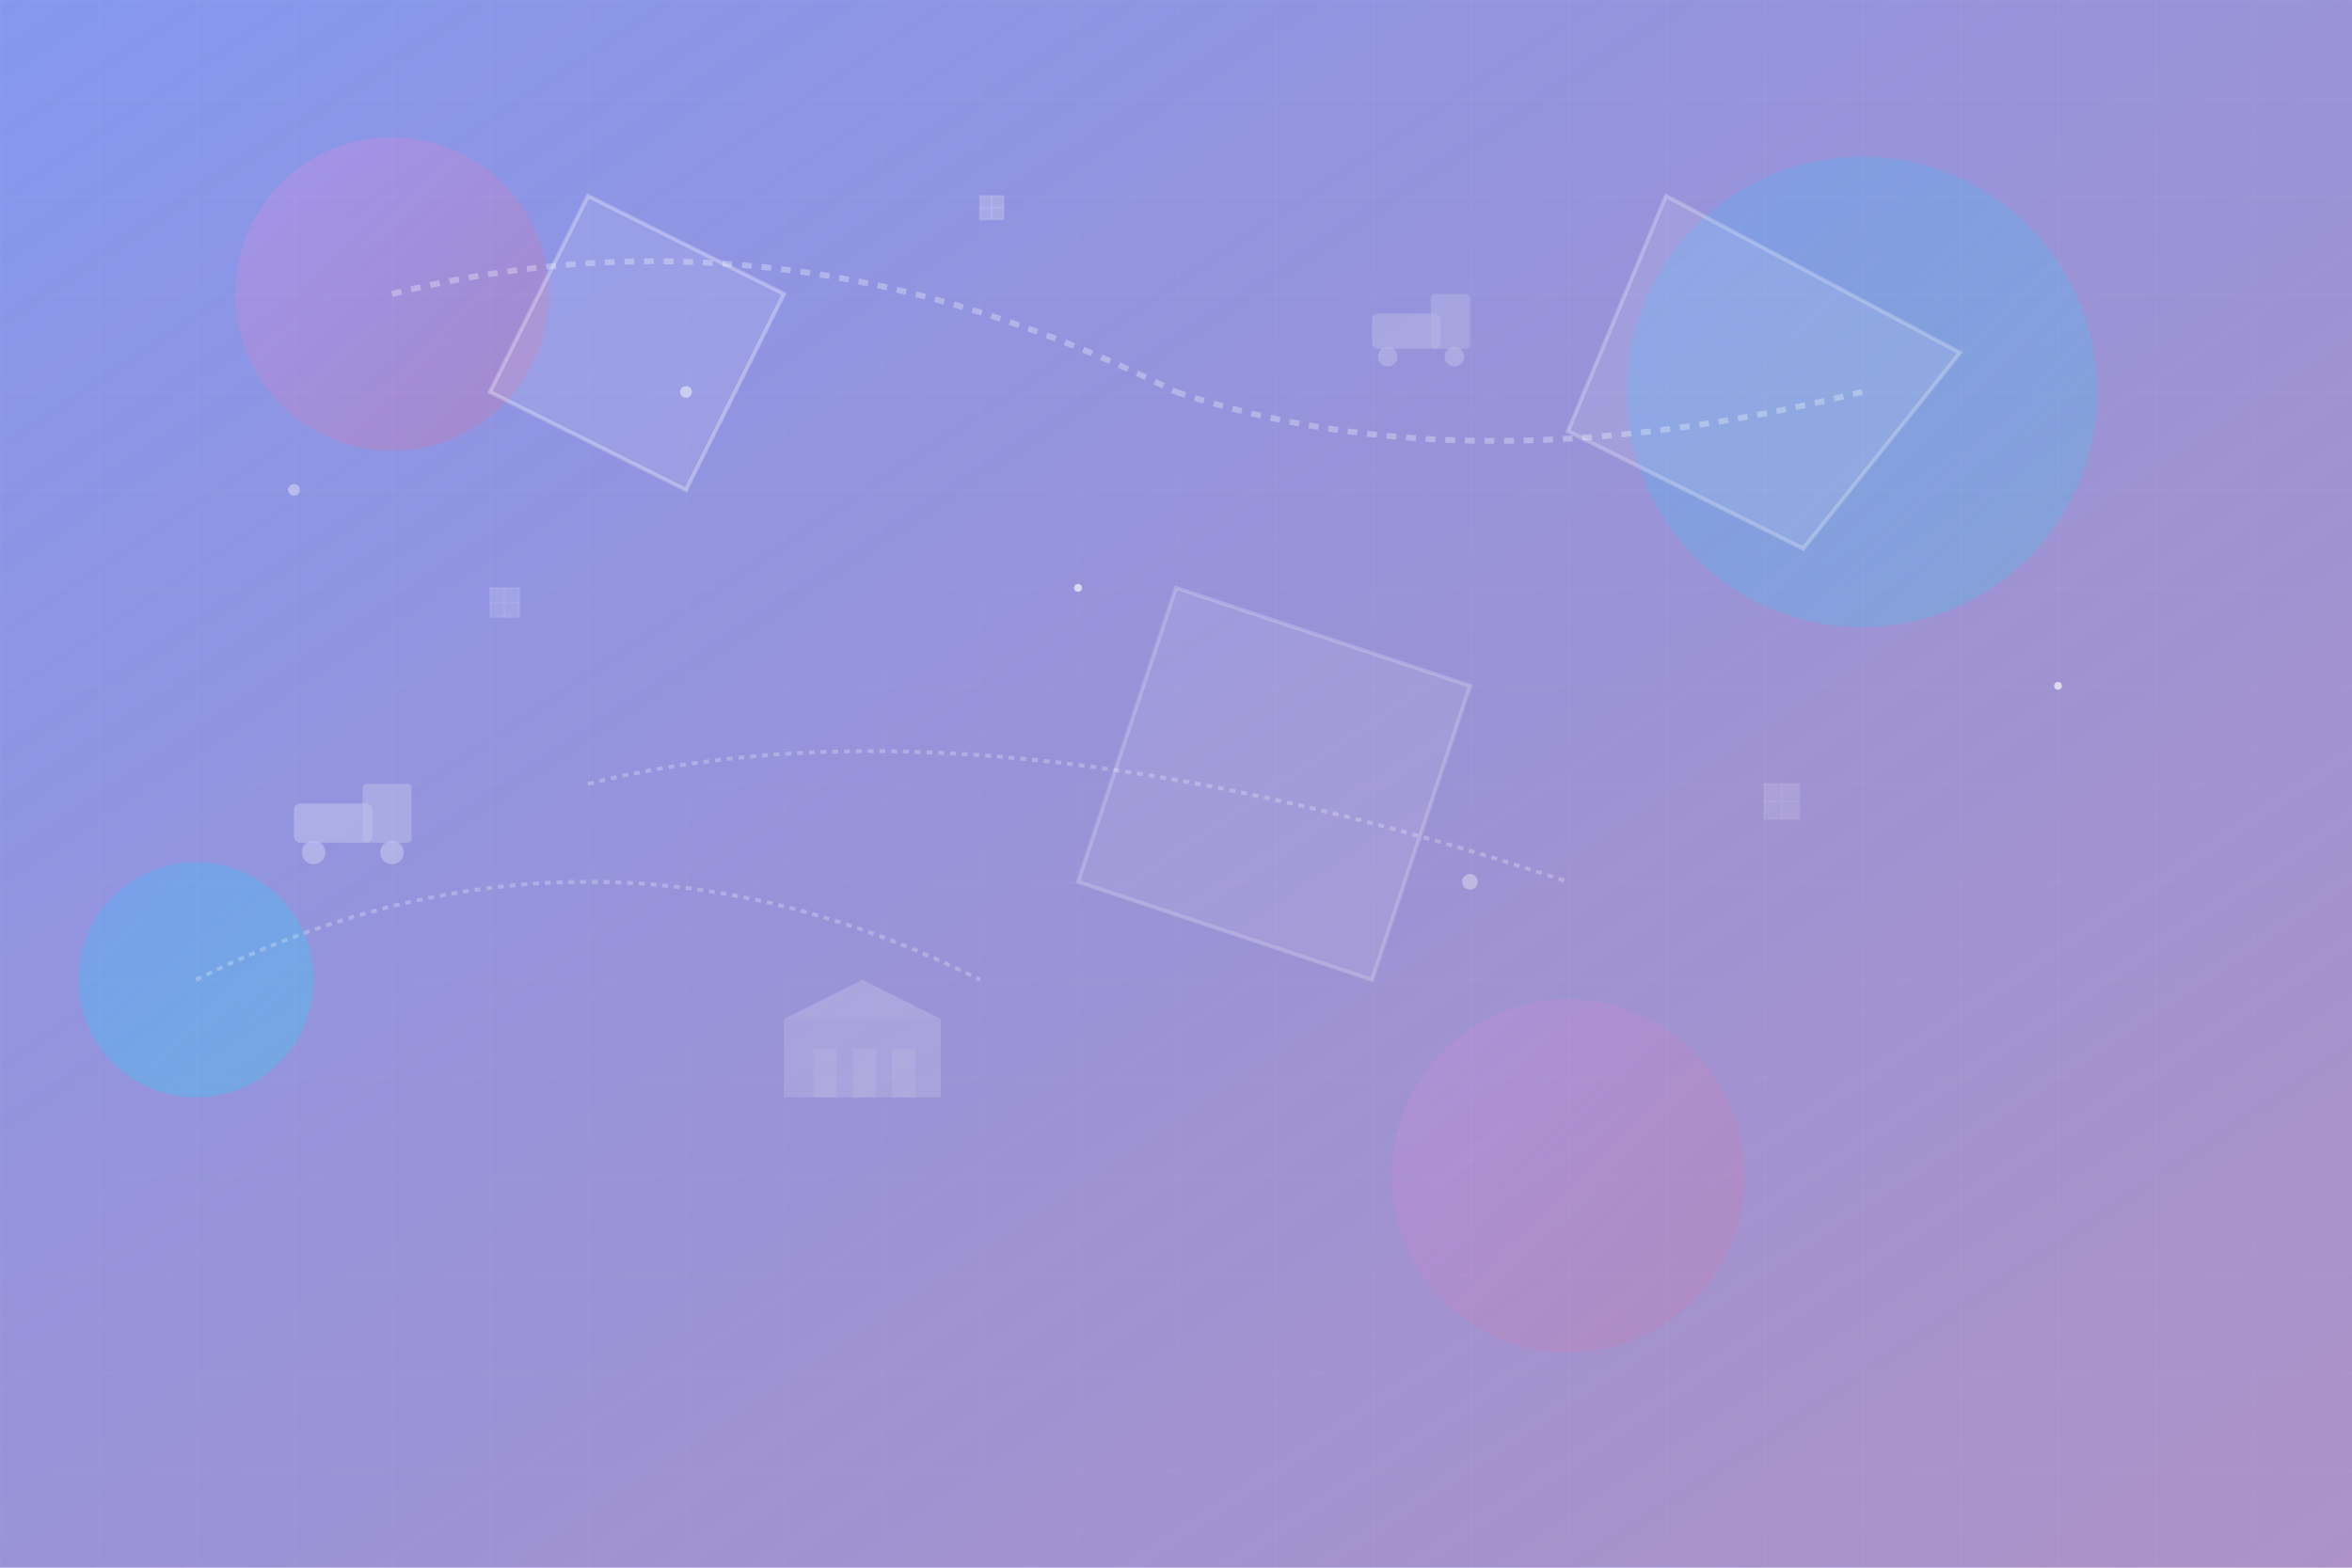 <svg width="1200" height="800" viewBox="0 0 1200 800" fill="none" xmlns="http://www.w3.org/2000/svg">
  <!-- Abstract background with geometric shapes and logistics elements -->
  <defs>
    <linearGradient id="grad1" x1="0%" y1="0%" x2="100%" y2="100%">
      <stop offset="0%" style="stop-color:#667eea;stop-opacity:0.8" />
      <stop offset="100%" style="stop-color:#764ba2;stop-opacity:0.6" />
    </linearGradient>
    <linearGradient id="grad2" x1="0%" y1="0%" x2="100%" y2="100%">
      <stop offset="0%" style="stop-color:#f093fb;stop-opacity:0.4" />
      <stop offset="100%" style="stop-color:#f5576c;stop-opacity:0.3" />
    </linearGradient>
    <linearGradient id="grad3" x1="0%" y1="0%" x2="100%" y2="100%">
      <stop offset="0%" style="stop-color:#4facfe;stop-opacity:0.5" />
      <stop offset="100%" style="stop-color:#00f2fe;stop-opacity:0.3" />
    </linearGradient>
  </defs>
  
  <!-- Background base -->
  <rect width="1200" height="800" fill="url(#grad1)"/>
  
  <!-- Abstract geometric shapes -->
  <circle cx="200" cy="150" r="80" fill="url(#grad2)" opacity="0.6"/>
  <circle cx="950" cy="200" r="120" fill="url(#grad3)" opacity="0.5"/>
  <circle cx="800" cy="600" r="90" fill="url(#grad2)" opacity="0.4"/>
  <circle cx="100" cy="500" r="60" fill="url(#grad3)" opacity="0.7"/>
  
  <!-- Geometric polygons representing logistics network -->
  <polygon points="300,100 400,150 350,250 250,200" fill="rgba(255,255,255,0.1)" stroke="rgba(255,255,255,0.3)" stroke-width="2"/>
  <polygon points="600,300 750,350 700,500 550,450" fill="rgba(255,255,255,0.08)" stroke="rgba(255,255,255,0.2)" stroke-width="2"/>
  <polygon points="850,100 1000,180 920,280 800,220" fill="rgba(255,255,255,0.1)" stroke="rgba(255,255,255,0.25)" stroke-width="2"/>
  
  <!-- Connection lines representing logistics network -->
  <path d="M 200,150 Q 400,100 600,200" stroke="rgba(255,255,255,0.3)" stroke-width="3" fill="none" stroke-dasharray="5,5"/>
  <path d="M 600,200 Q 750,250 950,200" stroke="rgba(255,255,255,0.3)" stroke-width="3" fill="none" stroke-dasharray="5,5"/>
  <path d="M 300,400 Q 500,350 800,450" stroke="rgba(255,255,255,0.25)" stroke-width="2" fill="none" stroke-dasharray="3,3"/>
  <path d="M 100,500 Q 300,400 500,500" stroke="rgba(255,255,255,0.25)" stroke-width="2" fill="none" stroke-dasharray="3,3"/>
  
  <!-- Abstract truck/delivery icons -->
  <g transform="translate(150,400)" opacity="0.4">
    <rect x="0" y="10" width="40" height="20" rx="3" fill="rgba(255,255,255,0.6)"/>
    <rect x="35" y="0" width="25" height="30" rx="2" fill="rgba(255,255,255,0.5)"/>
    <circle cx="10" cy="35" r="6" fill="rgba(255,255,255,0.7)"/>
    <circle cx="50" cy="35" r="6" fill="rgba(255,255,255,0.7)"/>
  </g>
  
  <g transform="translate(700,150)" opacity="0.3">
    <rect x="0" y="10" width="35" height="18" rx="3" fill="rgba(255,255,255,0.6)"/>
    <rect x="30" y="0" width="20" height="28" rx="2" fill="rgba(255,255,255,0.5)"/>
    <circle cx="8" cy="32" r="5" fill="rgba(255,255,255,0.7)"/>
    <circle cx="42" cy="32" r="5" fill="rgba(255,255,255,0.7)"/>
  </g>
  
  <!-- Abstract warehouse shapes -->
  <g transform="translate(400,500)" opacity="0.35">
    <rect x="0" y="20" width="80" height="40" fill="rgba(255,255,255,0.4)"/>
    <polygon points="0,20 40,0 80,20" fill="rgba(255,255,255,0.5)"/>
    <rect x="15" y="35" width="12" height="25" fill="rgba(255,255,255,0.3)"/>
    <rect x="35" y="35" width="12" height="25" fill="rgba(255,255,255,0.3)"/>
    <rect x="55" y="35" width="12" height="25" fill="rgba(255,255,255,0.3)"/>
  </g>
  
  <!-- Abstract package/box icons -->
  <g transform="translate(250,300)" opacity="0.3">
    <rect x="0" y="0" width="15" height="15" fill="rgba(255,255,255,0.5)" stroke="rgba(255,255,255,0.3)" stroke-width="1"/>
    <path d="M 0,7.5 L 15,7.5 M 7.5,0 L 7.5,15" stroke="rgba(255,255,255,0.4)" stroke-width="1"/>
  </g>
  
  <g transform="translate(900,400)" opacity="0.25">
    <rect x="0" y="0" width="18" height="18" fill="rgba(255,255,255,0.5)" stroke="rgba(255,255,255,0.3)" stroke-width="1"/>
    <path d="M 0,9 L 18,9 M 9,0 L 9,18" stroke="rgba(255,255,255,0.4)" stroke-width="1"/>
  </g>
  
  <g transform="translate(500,100)" opacity="0.4">
    <rect x="0" y="0" width="12" height="12" fill="rgba(255,255,255,0.5)" stroke="rgba(255,255,255,0.3)" stroke-width="1"/>
    <path d="M 0,6 L 12,6 M 6,0 L 6,12" stroke="rgba(255,255,255,0.4)" stroke-width="1"/>
  </g>
  
  <!-- Floating abstract elements -->
  <circle cx="350" cy="200" r="3" fill="rgba(255,255,255,0.6)" opacity="0.8"/>
  <circle cx="750" cy="450" r="4" fill="rgba(255,255,255,0.5)" opacity="0.7"/>
  <circle cx="550" cy="300" r="2" fill="rgba(255,255,255,0.7)" opacity="0.9"/>
  <circle cx="150" cy="250" r="3" fill="rgba(255,255,255,0.6)" opacity="0.6"/>
  <circle cx="1050" cy="350" r="2" fill="rgba(255,255,255,0.8)" opacity="0.8"/>
  
  <!-- Subtle grid pattern -->
  <defs>
    <pattern id="grid" width="50" height="50" patternUnits="userSpaceOnUse">
      <path d="M 50 0 L 0 0 0 50" fill="none" stroke="rgba(255,255,255,0.05)" stroke-width="1"/>
    </pattern>
  </defs>
  <rect width="1200" height="800" fill="url(#grid)"/>
</svg>
